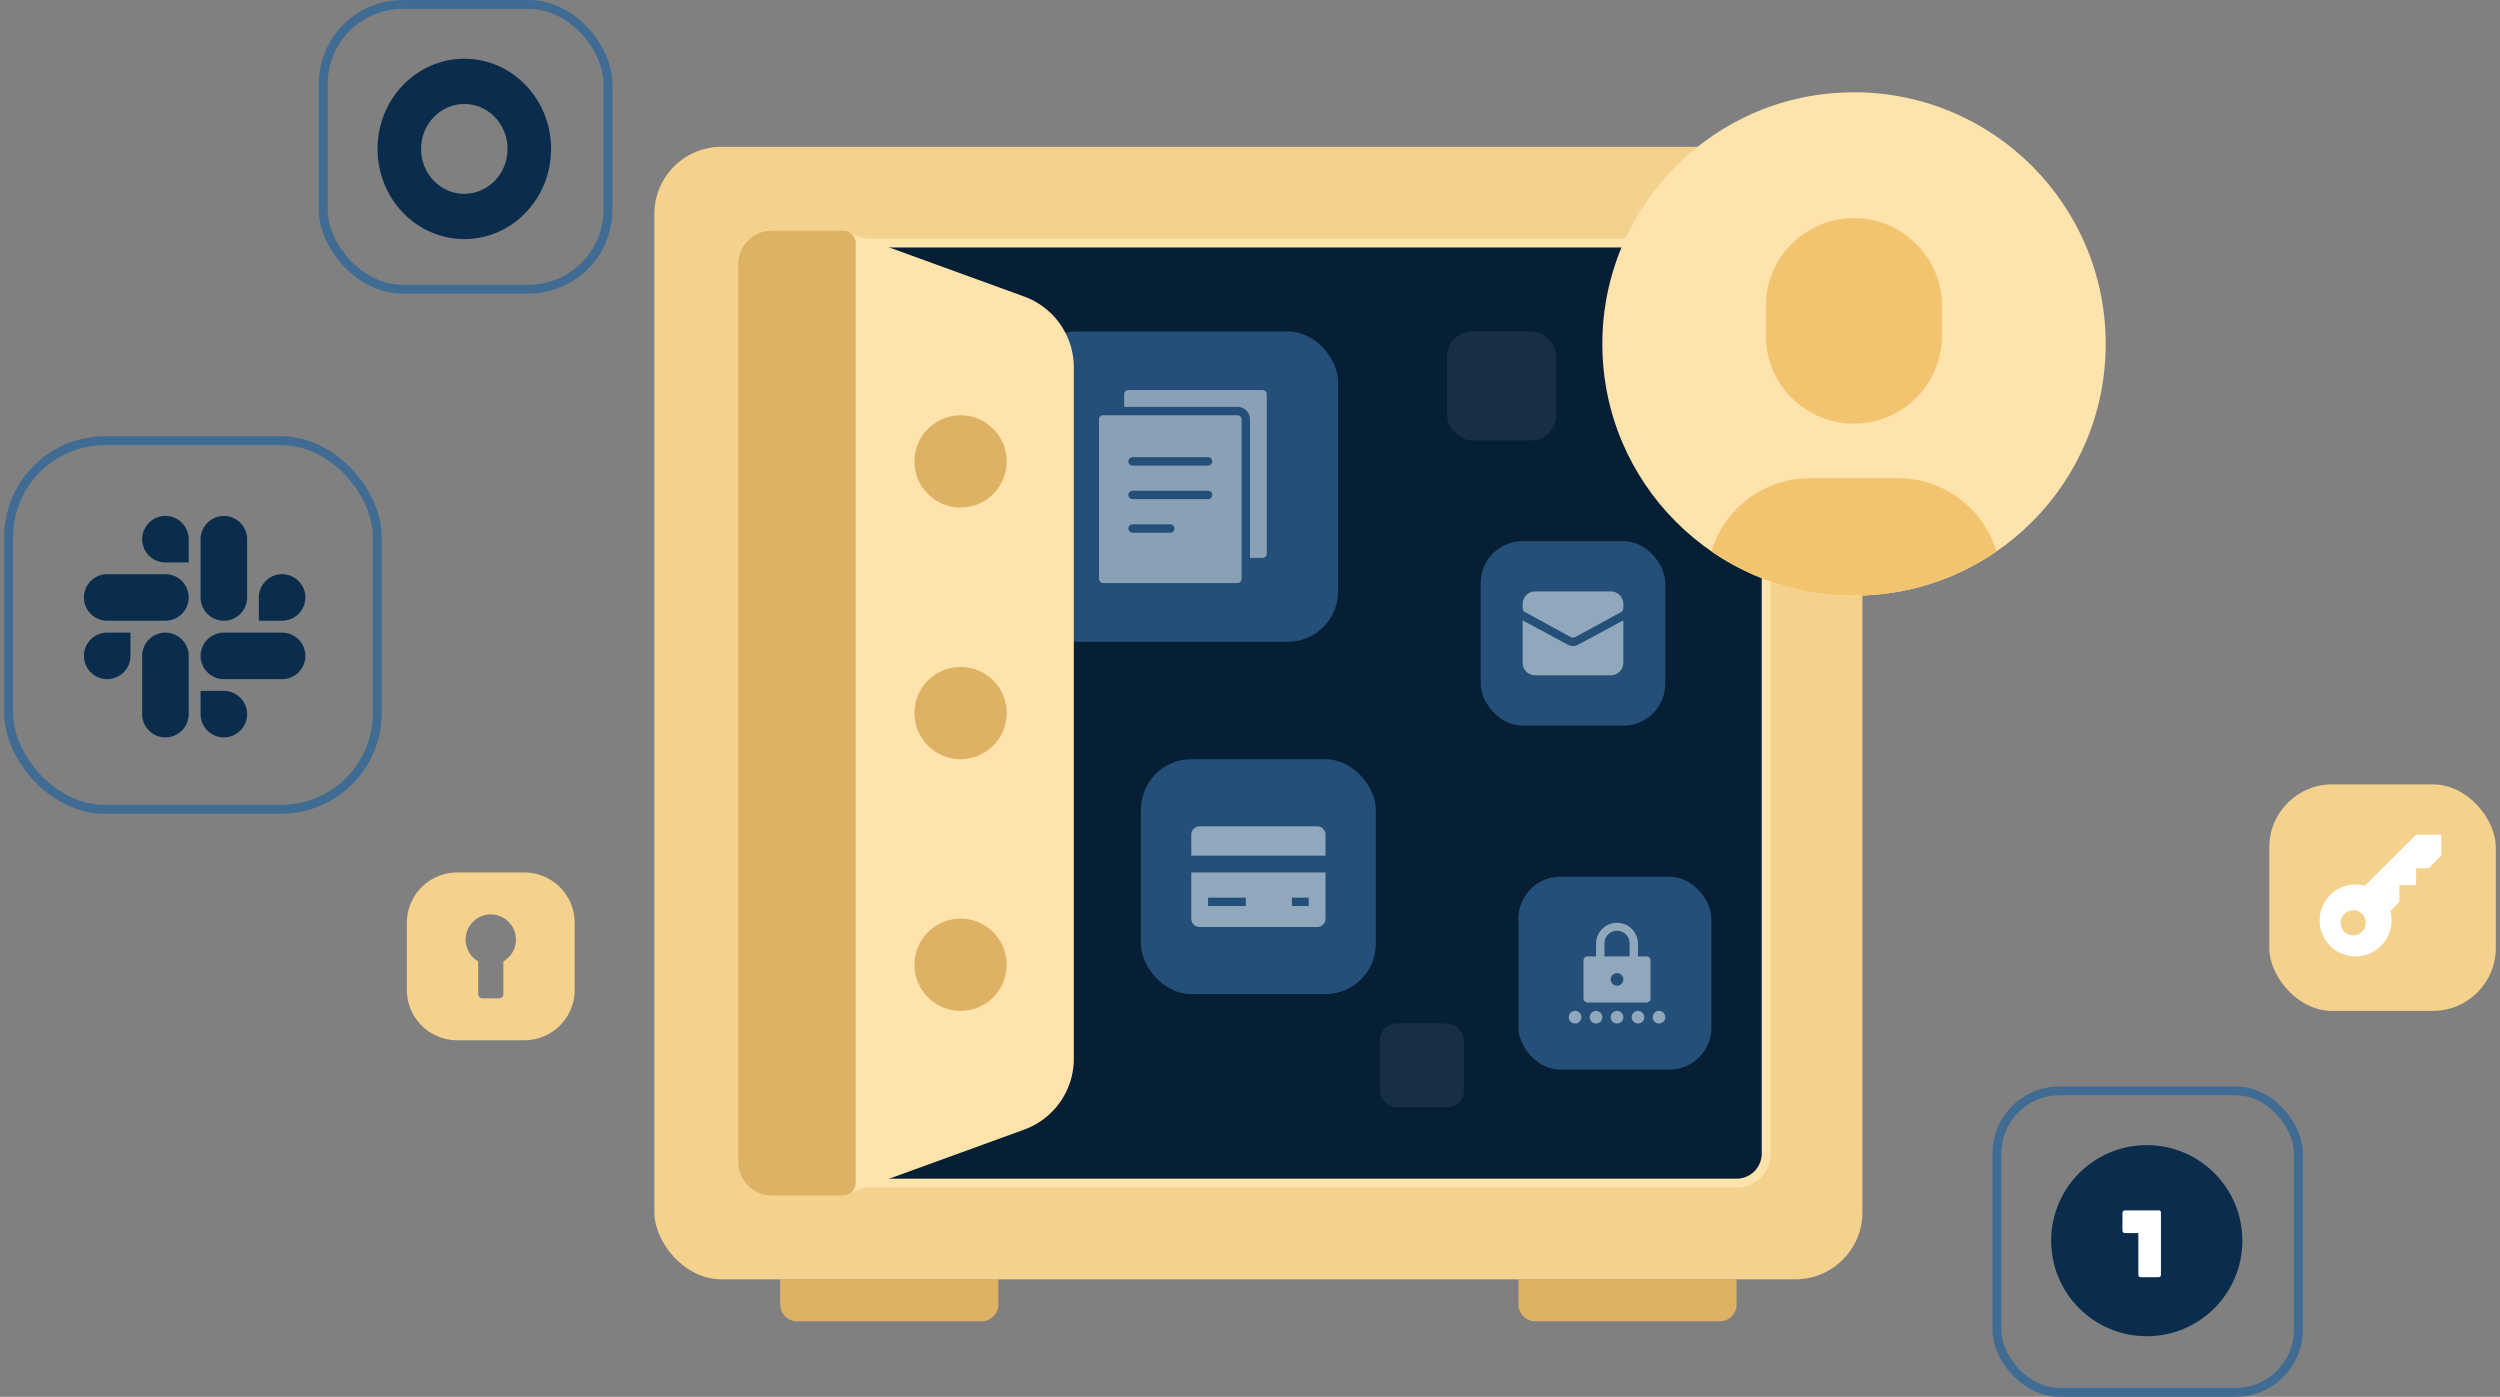 <svg width="562" height="314" fill="none" xmlns="http://www.w3.org/2000/svg"><rect width="100%" height="100%" fill="#808080" stroke="none"/><rect x="72.667" y="1" width="64.006" height="64.006" rx="17.859" stroke="#406C94" stroke-width="2"/><path d="M104.376 13.201c-10.772 0-19.508 9.078-19.508 20.273s8.736 20.274 19.508 20.274c10.773 0 19.508-9.079 19.508-20.274 0-11.194-8.732-20.273-19.508-20.273zm0 30.374c-5.369 0-9.72-4.52-9.72-10.1s4.351-10.102 9.72-10.102c5.369 0 9.72 4.522 9.72 10.101 0 5.58-4.351 10.102-9.72 10.102z" fill="#0A2D4D"/><rect x="1.946" y="99.066" width="82.865" height="82.865" rx="21.631" stroke="#406C94" stroke-width="2"/><path d="M29.322 147.444a5.243 5.243 0 01-5.23 5.23 5.243 5.243 0 01-5.23-5.23 5.242 5.242 0 015.23-5.23h5.23v5.23zM31.957 147.444a5.243 5.243 0 015.23-5.23 5.242 5.242 0 015.23 5.23v13.095a5.242 5.242 0 01-5.23 5.23 5.243 5.243 0 01-5.23-5.23v-13.095zM37.188 126.442a5.242 5.242 0 01-5.23-5.23 5.242 5.242 0 015.23-5.23 5.242 5.242 0 015.23 5.23v5.23h-5.23zM37.188 129.078a5.242 5.242 0 015.23 5.23 5.243 5.243 0 01-5.23 5.23H24.091a5.243 5.243 0 01-5.23-5.23 5.242 5.242 0 015.23-5.23h13.096zM58.189 134.308a5.242 5.242 0 015.23-5.23 5.242 5.242 0 015.23 5.23 5.243 5.243 0 01-5.23 5.23h-5.23v-5.23zM55.554 134.308a5.243 5.243 0 01-5.23 5.23 5.243 5.243 0 01-5.23-5.23v-13.096a5.242 5.242 0 015.23-5.23 5.242 5.242 0 015.23 5.23v13.096zM50.324 155.309a5.243 5.243 0 015.23 5.23 5.242 5.242 0 01-5.23 5.23 5.242 5.242 0 01-5.23-5.23v-5.23h5.23zM50.324 152.674a5.243 5.243 0 01-5.23-5.23 5.242 5.242 0 015.23-5.23h13.095a5.242 5.242 0 015.23 5.23 5.243 5.243 0 01-5.23 5.23H50.324z" fill="#0A2D4D"/><rect x="448.901" y="245.222" width="67.778" height="67.778" rx="14.087" stroke="#406C94" stroke-width="2"/><path d="M482.592 257.423c-11.855 0-21.49 9.616-21.49 21.471 0 11.875 9.615 21.49 21.49 21.49 11.874 0 21.49-9.615 21.49-21.49 0-11.855-9.616-21.471-21.49-21.471z" fill="#0A2D4D"/><path d="M485.797 286.501c0 .406-.212.618-.618.618h-3.861c-.406 0-.618-.212-.618-.618v-9.306h-2.954c-.406 0-.618-.212-.618-.618v-3.861c0-.406.212-.618.618-.618h7.53c.405 0 .502.212.502.502v13.901h.019z" fill="#fff"/><path fill-rule="evenodd" clip-rule="evenodd" d="M102.784 196.132c-6.25 0-11.316 5.066-11.316 11.315v15.087c0 6.25 5.066 11.316 11.316 11.316h15.087c6.249 0 11.315-5.066 11.315-11.316v-15.087c0-6.249-5.066-11.315-11.315-11.315h-15.087zm13.201 15.087a5.656 5.656 0 01-2.829 4.901v7.358c0 .52-.422.942-.943.942h-3.772a.942.942 0 01-.942-.942v-7.358a5.657 5.657 0 118.486-4.901z" fill="#F4D18C"/><rect x="510.135" y="176.33" width="50.919" height="50.919" rx="14.144" fill="#F4D18C"/><path fill-rule="evenodd" clip-rule="evenodd" d="M531.626 199.106l11.519-11.46h5.657v4.714l-2.829 2.829h-2.828v3.772h-3.772v3.772l-2.032 2.088a8.088 8.088 0 01-3.766 9.093 8.082 8.082 0 11-1.949-14.808zm.203 8.341a2.828 2.828 0 11-5.656.002 2.828 2.828 0 015.656-.002z" fill="#fff"/><path fill-rule="evenodd" clip-rule="evenodd" d="M390.381 287.598h-49.033v5.657a3.772 3.772 0 003.772 3.772h41.49a3.771 3.771 0 003.771-3.772v-5.657zm-165.958 0H175.39v5.657a3.772 3.772 0 003.772 3.772h41.49a3.771 3.771 0 003.771-3.772v-5.657z" fill="#DEB265"/><rect x="147.102" y="33.003" width="271.568" height="254.595" rx="15.087" fill="#F4D18C"/><path d="M175.39 54.634a6.657 6.657 0 00-6.657 6.657V259.31a6.657 6.657 0 006.657 6.658h214.991a6.658 6.658 0 006.658-6.658V61.291a6.658 6.658 0 00-6.658-6.657H175.39z" fill="#071F35" stroke="#FFE3AC" stroke-width="2"/><rect x="231.024" y="74.492" width="69.778" height="69.778" rx="11.315" fill="#234F78"/><g opacity=".5" fill="#F1F1F1"><path d="M283.829 87.694h-30.174a.942.942 0 00-.943.943v2.829h25.459A2.828 2.828 0 01281 94.294v31.117h2.829a.943.943 0 00.943-.943V88.637a.946.946 0 00-.943-.943z"/><path d="M278.171 93.351h-30.174a.944.944 0 00-.943.943v35.832a.943.943 0 00.943.943h30.174a.943.943 0 00.943-.943V94.294a.942.942 0 00-.943-.943zm-15.087 26.403h-8.487a.945.945 0 01-.942-.943.943.943 0 01.942-.943h8.487a.943.943 0 110 1.886zm8.486-7.544h-16.973a.94.94 0 01-.942-.943.943.943 0 01.942-.943h16.973a.946.946 0 01.943.943.943.943 0 01-.943.943zm0-7.543h-16.973a.942.942 0 01-.942-.943.943.943 0 01.942-.943h16.973a.941.941 0 01.667 1.609.942.942 0 01-.667.277z"/></g><rect x="256.483" y="170.673" width="52.805" height="52.805" rx="11.315" fill="#234F78"/><g opacity=".5" fill="#fff"><path d="M297.973 192.36v-4.714a1.885 1.885 0 00-1.886-1.886h-26.402a1.885 1.885 0 00-1.886 1.886v4.714h30.174zM267.799 196.132v10.372c0 1.042.844 1.886 1.886 1.886h26.402a1.885 1.885 0 001.886-1.886v-10.372h-30.174zm12.258 7.544h-8.487v-1.886h8.487v1.886zm14.144 0h-3.772v-1.886h3.772v1.886z"/></g><rect x="341.348" y="197.075" width="43.375" height="43.375" rx="9.429" fill="#234F78"/><g opacity=".5" fill="#fff"><path d="M358.793 230.078a1.414 1.414 0 100-2.828 1.414 1.414 0 000 2.828zM363.507 230.078a1.414 1.414 0 10.002-2.828 1.414 1.414 0 00-.002 2.828zM368.222 230.078a1.415 1.415 0 100-2.83 1.415 1.415 0 000 2.83zM372.937 230.078a1.414 1.414 0 100-2.828 1.414 1.414 0 000 2.828zM354.078 230.078a1.414 1.414 0 100-2.828 1.414 1.414 0 000 2.828zM370.108 214.991h-1.886v-2.829a4.716 4.716 0 00-4.715-4.715 4.714 4.714 0 00-4.714 4.715v2.829h-1.886a.943.943 0 00-.943.943v8.486a.943.943 0 00.943.943h13.201a.943.943 0 00.943-.943v-8.486a.943.943 0 00-.943-.943zm-6.601 6.601c-.279 0-.553-.083-.785-.239a1.418 1.418 0 01-.215-2.176 1.41 1.41 0 011.542-.307 1.416 1.416 0 01-.542 2.722zm2.829-6.601h-5.657v-2.829a2.83 2.83 0 115.657 0v2.829z"/></g><rect x="332.862" y="121.64" width="41.489" height="41.489" rx="9.429" fill="#234F78"/><g opacity=".5" fill="#fff"><path d="M354.927 144.836a2.169 2.169 0 01-1.32.377 2.17 2.17 0 01-1.321-.377l-9.995-5.375v9.524c0 .75.298 1.47.829 2 .53.531 1.25.829 2 .829h16.973c.75 0 1.47-.298 2-.829.531-.53.829-1.25.829-2v-9.524l-9.995 5.375z"/><path d="M362.093 132.955H345.12c-.75 0-1.47.298-2 .829a2.826 2.826 0 00-.829 2v.943a.986.986 0 00.472.848l10.372 5.658a.85.85 0 00.472.094.846.846 0 00.471-.094l10.372-5.658a.987.987 0 00.472-.848v-.943c0-.75-.298-1.47-.829-2a2.826 2.826 0 00-2-.829z"/></g><rect x="325.318" y="74.492" width="24.517" height="24.517" rx="5.658" fill="#fff" fill-opacity=".07"/><rect x="310.231" y="230.078" width="18.859" height="18.859" rx="3.772" fill="#fff" fill-opacity=".07"/><path d="M241.396 82.609a16.973 16.973 0 00-11.172-15.951l-40.689-14.796v216.877l40.689-14.796a16.974 16.974 0 0011.172-15.951V82.609z" fill="#FFE3AC"/><path d="M165.961 59.405a7.543 7.543 0 017.544-7.543h16.03a2.828 2.828 0 012.828 2.829V265.91a2.829 2.829 0 01-2.828 2.829h-16.03a7.544 7.544 0 01-7.544-7.544V59.405z" fill="#DEB265"/><path fill-rule="evenodd" clip-rule="evenodd" d="M215.937 114.096c5.728 0 10.372-4.644 10.372-10.372 0-5.729-4.644-10.373-10.372-10.373-5.729 0-10.372 4.644-10.372 10.373 0 5.728 4.643 10.372 10.372 10.372zm10.372 46.204c0 5.729-4.644 10.373-10.372 10.373-5.729 0-10.372-4.644-10.372-10.373 0-5.728 4.643-10.372 10.372-10.372 5.728 0 10.372 4.644 10.372 10.372zm0 56.577c0 5.728-4.644 10.372-10.372 10.372-5.729 0-10.372-4.644-10.372-10.372 0-5.729 4.643-10.372 10.372-10.372 5.728 0 10.372 4.643 10.372 10.372z" fill="#DEB265"/><circle cx="416.784" cy="77.321" r="56.577" fill="#FFE3AC"/><path fill-rule="evenodd" clip-rule="evenodd" d="M448.795 123.961c-9.108 6.268-20.144 9.937-32.036 9.937-11.892 0-22.927-3.669-32.035-9.937 2.851-9.524 11.682-16.466 22.134-16.466h19.802c10.452 0 19.283 6.942 22.135 16.466zm-51.838-55.126c0-10.936 8.866-19.802 19.802-19.802s19.802 8.865 19.802 19.802v6.6c0 10.937-8.866 19.802-19.802 19.802s-19.802-8.865-19.802-19.802v-6.6z" fill="#F3C470"/></svg>